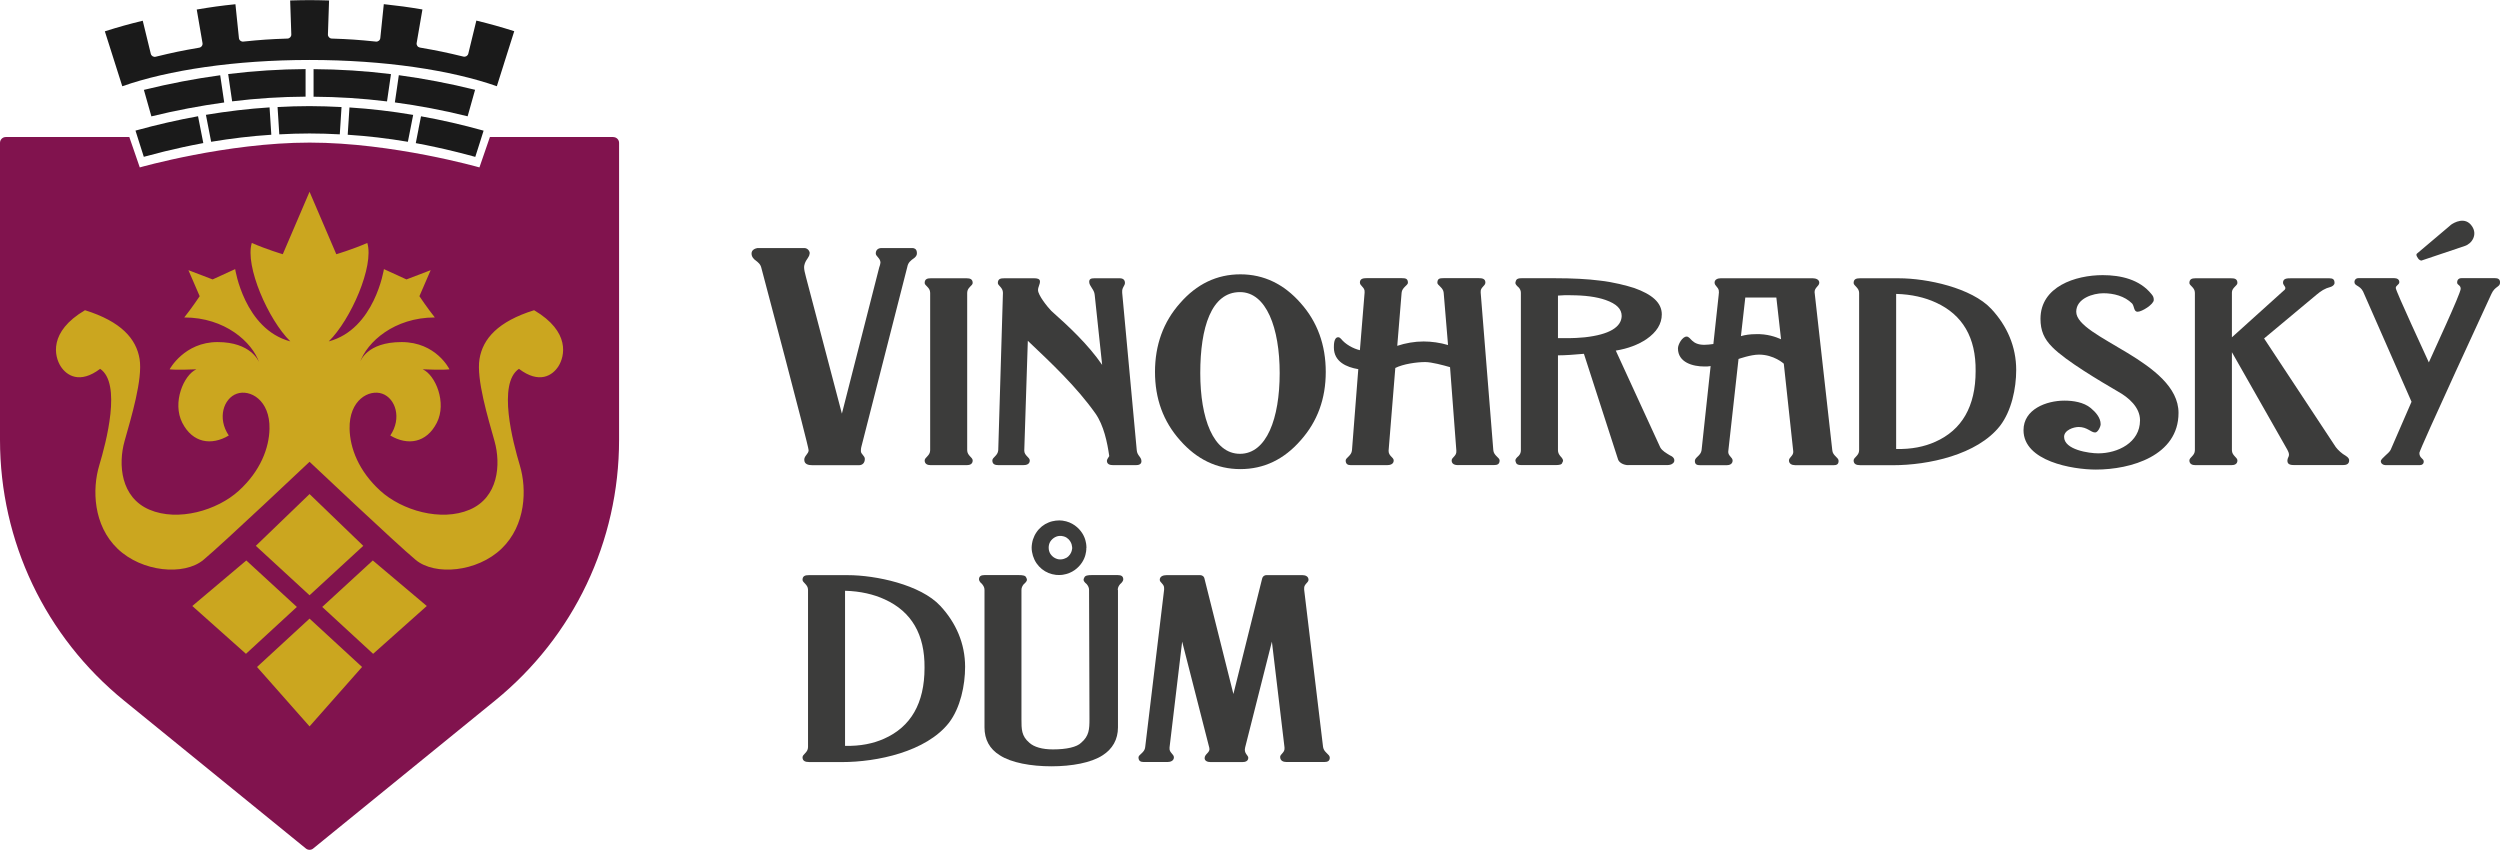 <svg xmlns="http://www.w3.org/2000/svg" id="Layer_2" viewBox="0 0 372.73 126.72"><defs><style>.cls-1{fill:#81134e;}.cls-2{fill:#cba61f;}.cls-3{fill:#1a1a1a;}.cls-4{fill:#3c3c3b;}</style></defs><g id="Vrstva_1"><path class="cls-1" d="m91.44,20.43h-18.4s0,0,0,0l-1.56,4.53s-12.94-3.7-25.32-3.7-25.32,3.7-25.32,3.7l-1.56-4.53h0s0,0,0,0H.86c-.48,0-.86.39-.86.86v44.28c0,15.15,6.74,29.32,18.49,38.88l27.12,22.06c.16.13.35.19.54.19s.39-.06.54-.19l27.12-22.06c11.75-9.56,18.49-23.73,18.49-38.88V21.3c0-.48-.39-.86-.86-.86Z"></path><polygon class="cls-2" points="36.72 83.56 28.67 90.35 36.67 97.48 44.26 90.49 36.72 83.56"></polygon><path class="cls-2" d="m79.63,46.25c-5.39,1.68-7.65,4.26-8.14,7.27-.49,3.01,1.26,8.75,2.24,12.25.98,3.5.56,8.4-3.71,10.22-4.27,1.82-10.11.11-13.33-2.83-3.22-2.94-4.51-6.35-4.57-9.23-.09-4.31,2.92-5.93,4.88-5.23,1.96.7,2.94,3.64,1.19,6.23,2.59,1.54,5.39,1.12,6.93-1.89,1.54-3.01-.21-7.14-2.1-7.98,3.15.14,3.99,0,3.99,0,0,0-1.96-4.06-7.14-4.06s-6.14,2.84-6.22,3.06c1.06-3.08,5.14-6.73,11.18-6.73-1.12-1.4-2.3-3.17-2.3-3.17l1.68-3.88-3.61,1.38-3.36-1.54s-1.37,8.96-8.23,10.78c3.29-3.22,6.8-11.25,5.75-14.68-2.24.98-4.62,1.68-4.62,1.68l-3.99-9.31h0s-3.99,9.31-3.99,9.31c0,0-2.38-.7-4.62-1.68-1.05,3.43,2.46,11.46,5.75,14.68-6.86-1.82-8.23-10.78-8.23-10.78l-3.36,1.54-3.61-1.38,1.68,3.88s-1.18,1.77-2.3,3.17c6.05,0,10.12,3.65,11.18,6.73-.08-.22-1.25-3.06-6.22-3.06s-7.14,4.06-7.14,4.06c0,0,.84.14,3.99,0-1.89.84-3.64,4.97-2.1,7.98,1.54,3.01,4.34,3.43,6.93,1.89-1.75-2.59-.77-5.53,1.19-6.23,1.96-.7,4.97.92,4.88,5.23-.06,2.88-1.35,6.29-4.57,9.23-3.22,2.94-9.06,4.65-13.33,2.83-4.27-1.82-4.69-6.72-3.71-10.22.98-3.5,2.73-9.24,2.24-12.25-.49-3.01-2.75-5.59-8.14-7.27-5.46,3.22-4.56,6.9-3.62,8.37.88,1.37,2.84,2.67,5.88.37,3.22,2.17.91,10.92-.14,14.42-1.05,3.5-.91,8.89,2.73,12.39,3.64,3.5,9.93,4.06,12.8,1.68,2.87-2.38,15.83-14.63,15.83-14.63h0s12.96,12.25,15.83,14.63c2.87,2.38,9.16,1.82,12.8-1.68,3.64-3.5,3.78-8.89,2.73-12.39-1.05-3.5-3.36-12.25-.14-14.42,3.03,2.3,5,1,5.88-.37.94-1.47,1.84-5.15-3.62-8.37Z"></path><polygon class="cls-2" points="48.04 90.49 55.63 97.48 63.63 90.35 55.58 83.56 48.04 90.49"></polygon><polygon class="cls-2" points="46.15 88.75 54.16 81.38 46.15 73.66 46.15 73.66 38.14 81.38 46.15 88.75 46.15 88.75"></polygon><polygon class="cls-2" points="46.15 92.23 38.32 99.44 46.15 108.3 46.15 108.3 53.98 99.44 46.15 92.23 46.15 92.23"></polygon><path class="cls-3" d="m74.08,12.84l1.05-3.32s0-.03.01-.04l1.53-4.83c-2.16-.68-3.46-1.04-5.65-1.58l-1.2,4.93c-.08.32-.4.51-.72.44-2.59-.63-3.87-.89-6.5-1.35-.16-.03-.29-.11-.38-.24-.09-.13-.13-.29-.1-.44l.86-5c-2.21-.37-3.54-.55-5.76-.79l-.52,5.05c-.03.33-.32.56-.65.53-2.64-.27-3.94-.36-6.59-.45-.33-.01-.58-.29-.57-.61l.17-5.07c-2.35-.07-3.45-.07-5.8,0l.17,5.07c.01.33-.25.6-.57.61-2.65.09-3.95.18-6.59.45-.33.03-.62-.2-.65-.53l-.52-5.04c-2.23.23-3.56.42-5.77.79l.86,5c.06.32-.16.63-.49.69-2.63.45-3.91.72-6.5,1.35-.15.04-.31.01-.45-.07-.13-.08-.23-.21-.27-.37l-1.2-4.93c-2.19.54-3.5.9-5.65,1.58l2.6,8.19c6.81-2.4,16.79-3.92,27.93-3.92s21.12,1.52,27.93,3.92Z"></path><path class="cls-3" d="m33.43,15.28c-.12-.84-.21-1.48-.31-2.1-.09-.59-.18-1.19-.29-1.96-3.76.51-7.53,1.23-11.38,2.18l.09.31,1.03,3.64c3.67-.9,7.28-1.58,10.85-2.07Z"></path><path class="cls-3" d="m45.56,14.41v-4.11c-3.86.02-7.69.27-11.54.74.11.77.2,1.36.28,1.95.09.63.19,1.27.31,2.12,3.66-.45,7.3-.68,10.95-.7Z"></path><path class="cls-3" d="m58.01,12.99c.09-.58.18-1.18.28-1.94-3.85-.48-7.69-.72-11.54-.74v4.11c3.66.02,7.29.25,10.95.7.12-.85.21-1.5.31-2.13Z"></path><path class="cls-3" d="m70.84,13.39c-3.84-.95-7.62-1.67-11.38-2.18-.11.77-.2,1.37-.28,1.95-.09.63-.19,1.26-.31,2.11,3.58.48,7.18,1.16,10.85,2.07l1.11-3.95Z"></path><path class="cls-3" d="m41.38,15.95c.04.72.08,1.29.12,1.85.04.66.09,1.33.14,2.23,1.5-.08,3-.13,4.51-.13s3.01.05,4.51.13c.05-.88.1-1.53.14-2.17.04-.58.08-1.16.12-1.9-1.59-.08-3.17-.14-4.77-.14s-3.18.05-4.77.14Z"></path><path class="cls-3" d="m40.2,16.01c-3.16.2-6.32.58-9.5,1.11.14.74.26,1.32.37,1.9.13.63.25,1.27.41,2.12,3-.5,5.99-.86,8.97-1.05-.06-.9-.1-1.56-.14-2.21-.04-.56-.08-1.14-.12-1.86Z"></path><path class="cls-3" d="m62.4,19.24c-.12.62-.25,1.26-.41,2.1,1.01.18,2.02.39,3.03.61.9.19,1.79.4,2.69.62.12.03.24.06.36.09.93.23,1.86.47,2.79.73l.67-2.1.57-1.81c-3.15-.88-6.25-1.59-9.33-2.14-.14.75-.26,1.34-.38,1.92Z"></path><path class="cls-3" d="m51.98,17.93c-.04.64-.09,1.29-.14,2.16,2.99.19,5.97.54,8.97,1.05.16-.86.29-1.5.42-2.13.11-.57.23-1.15.37-1.88-3.18-.54-6.34-.91-9.5-1.11-.05.75-.09,1.34-.12,1.92Z"></path><path class="cls-3" d="m29.53,17.33c-3.08.56-6.18,1.27-9.33,2.14l.52,1.65.72,2.26c.94-.26,1.87-.5,2.79-.73.12-.03.24-.06.36-.09.9-.22,1.8-.43,2.69-.62,1.01-.22,2.02-.42,3.03-.61-.16-.84-.28-1.47-.41-2.09-.12-.58-.23-1.17-.38-1.93Z"></path><path class="cls-4" d="m120.7,37.79c0,.53-.47.82-.7,1.47-.12.41-.24.59.18,2.11l5.34,20.3,5.57-21.82c.12-.29.18-.65.18-.7,0-.65-.7-.94-.7-1.35,0-.59.41-.82.88-.82h4.58c.24,0,.59.12.65.53.06.29.06.59-.35.94-.59.41-.94.7-1.06,1.35l-6.8,26.63c-.12.41-.12.65-.12.82,0,.47.59.7.59,1.17,0,.59-.35.94-.88.94h-6.92c-.59,0-1.23-.12-1.23-.82,0-.59.65-.88.65-1.41,0-.65-7.04-27.16-7.04-27.16-.12-.59-.53-.88-.82-1.11-.35-.24-.65-.59-.65-1.06,0-.59.59-.76.88-.82h6.98c.47,0,.82.41.82.82Z"></path><path class="cls-4" d="m138.74,69.35c-.47,0-.88-.18-.88-.7,0-.47.82-.7.82-1.53v-23.46c0-.82-.82-1.06-.82-1.47,0-.59.41-.7.88-.7h5.4c.47,0,.88.12.88.7,0,.41-.82.65-.82,1.47v23.46c0,.82.82,1.06.82,1.53,0,.53-.41.7-.88.7h-5.4Z"></path><path class="cls-4" d="m165.97,69.35c-.47,0-.94-.12-.94-.65,0-.23.23-.47.35-.7-.29-2.05-.82-4.58-2.05-6.34-2.87-4.05-6.51-7.45-10.09-10.85l-.53,16.37c0,.76.82,1,.82,1.47,0,.59-.53.7-1,.7h-3.64c-.53,0-.94-.12-.94-.7,0-.47.82-.7.88-1.53l.7-23.46c0-.82-.76-1.06-.76-1.47,0-.65.47-.7.94-.7h4.52c.35,0,.82.06.82.47,0,.47-.29.82-.29,1.29,0,.76,1.41,2.52,1.99,3.11,2.7,2.4,5.51,5.04,7.57,8.04l-1.11-10.44c-.06-.82-.82-1.29-.82-1.94,0-.47.35-.53.76-.53h3.81c.47,0,.76.23.76.7,0,.41-.47.7-.41,1.35v.12l2.17,23.46c.06.82.7,1,.7,1.64,0,.47-.41.59-.82.59h-3.4Z"></path><path class="cls-4" d="m184.93,69.94c-3.52,0-6.51-1.47-8.98-4.28-2.52-2.82-3.75-6.22-3.75-10.21s1.23-7.45,3.75-10.27c2.46-2.82,5.46-4.28,8.98-4.28s6.51,1.47,8.98,4.28c2.52,2.82,3.75,6.28,3.75,10.27s-1.23,7.39-3.75,10.21c-2.46,2.82-5.46,4.28-8.98,4.28Zm-5.98-14.31c0,6.75,1.94,12.03,5.92,12.03s5.92-5.28,5.92-12.03-1.99-12.08-5.92-12.08c-4.28,0-5.92,5.28-5.92,12.08Z"></path><path class="cls-4" d="m217.43,69.35c-.47,0-1-.12-1-.7,0-.47.76-.65.7-1.41v-.06l-.94-12.44c-1-.29-2.76-.76-3.7-.76-1.29,0-3.29.29-4.46.88l-1,12.32v.06c0,.76.76.94.76,1.41,0,.59-.59.7-1,.7h-5.4c-.47,0-.76-.18-.76-.7,0-.41.88-.7.94-1.53l.94-12.08c-1.76-.29-3.64-1.11-3.64-3.23,0-.41,0-1.53.65-1.53.18,0,.29.12.41.23.65.82,1.82,1.47,2.82,1.7l.7-8.56v-.12c.06-.7-.7-.88-.7-1.41,0-.59.53-.65,1-.65h5.22c.59,0,.94.06.94.7,0,.35-.88.7-.94,1.47l-.65,7.92c1.23-.41,2.58-.65,3.93-.65,1.17,0,2.46.18,3.64.53l-.65-7.8c-.06-.76-.94-1.11-.94-1.47,0-.65.35-.7.94-.7h5.22c.47,0,1,.06,1,.65,0,.53-.76.7-.7,1.41v.12l1.88,23.46c.06.82.94,1.11.94,1.53,0,.59-.35.7-.88.7h-5.28Z"></path><path class="cls-4" d="m242.78,69.35c-.7,0-1.35-.35-1.53-.82l-5.1-15.78c-1.41.12-2.7.23-3.87.23v14.14c0,.35.12.59.35.88.23.24.41.47.41.7,0,.06-.06.18-.12.29-.06.29-.47.35-1,.35h-5.05c-.41,0-.7-.06-.82-.29-.06-.18-.12-.29-.12-.41,0-.18.18-.41.47-.65.23-.23.35-.53.35-.82v-23.52c0-.29-.12-.59-.35-.82-.29-.23-.47-.47-.47-.65,0-.12.06-.23.12-.41.12-.23.41-.29.82-.29h4.93c2.64,0,4.93.12,6.69.35,2.11.23,4.05.76,5.16,1.11,2.64.94,4.11,2.17,4.11,3.93,0,1.41-.76,2.64-2.29,3.7-1.23.82-2.76,1.41-4.57,1.7l6.63,14.43c.29.53.94.88,1.41,1.17.41.18.82.47.65,1-.12.23-.41.47-1.06.47h-5.75Zm-8.62-25.34c-.65,0-1.29,0-1.88.06v6.34c.88,0,2.17.06,3.99-.12,3.7-.41,5.46-1.53,5.51-3.17,0-1.06-.76-1.82-2.41-2.4-1.35-.47-3.11-.7-5.22-.7Z"></path><path class="cls-4" d="m267.6,69.35c-.41,0-.88-.18-.88-.7,0-.47.7-.7.64-1.35l-1.41-13.08s-1.47-1.35-3.7-1.35c-1.23,0-3.05.65-3.05.65l-1.53,13.79c-.06.64.65.88.65,1.35,0,.53-.47.7-.88.7h-3.93c-.53,0-.82-.12-.82-.65s.88-.76,1-1.58l1.35-12.55c-.29.06-.59.06-.94.06-1.7,0-3.93-.59-3.93-2.7,0-.59.65-1.76,1.29-1.76s.7,1.23,2.64,1.23c.41,0,.88-.06,1.35-.12,1-9.09.82-7.63.82-7.74.06-.7-.64-.88-.64-1.41,0-.47.47-.65.88-.65h13.79c.41,0,.94.18.94.65,0,.53-.7.7-.7,1.41,0,.12,2.64,23.58,2.64,23.58.06.82.94,1.06.94,1.58s-.29.65-.76.65h-5.75Zm-7.39-24.99l-.65,5.75c.65-.18,1.35-.29,2.23-.29,1.64-.06,2.99.41,3.75.76l-.7-6.22h-4.63Z"></path><path class="cls-4" d="m277.3,69.35c-.47,0-.94-.12-.94-.7,0-.47.82-.7.82-1.53v-23.46c0-.76-.82-1.06-.82-1.47,0-.59.41-.7.94-.7h5.81c4.17,0,10.85,1.41,13.79,4.58,2.35,2.52,3.7,5.63,3.7,9.09,0,2.76-.7,6.1-2.41,8.33-3.4,4.34-10.73,5.87-15.96,5.87h-4.93Zm5.4-25.52v23.11c2.29.06,4.22-.35,5.81-1.06,3.99-1.76,6.04-5.28,6.04-10.56.06-4.99-1.94-8.39-5.92-10.21-1.64-.76-3.64-1.23-5.92-1.29Z"></path><path class="cls-4" d="m301.69,64.13c0-3.11,3.4-4.4,6.1-4.4,1.29,0,2.87.23,3.93,1.11.7.59,1.47,1.41,1.47,2.41,0,.35-.41,1.23-.82,1.23-.64,0-1.17-.82-2.46-.82-.76,0-2.17.47-2.17,1.47,0,1.94,3.75,2.46,5.1,2.46,2.87,0,6.22-1.58,6.22-4.93,0-1.94-1.7-3.4-3.28-4.28-2.52-1.47-7.8-4.58-9.8-6.63-1.23-1.23-1.76-2.46-1.76-4.22,0-4.81,5.22-6.51,9.27-6.51,2.7,0,5.51.64,7.27,2.82.24.29.35.47.35.88,0,.65-1.76,1.76-2.41,1.76-.59,0-.47-.82-.82-1.23-1.11-1.11-2.76-1.53-4.28-1.53s-4.05.76-4.05,2.76c0,3.93,15.25,7.39,15.25,15.08,0,6.39-7.1,8.45-12.32,8.45-3.46,0-10.79-1.23-10.79-5.87Z"></path><path class="cls-4" d="m341.03,68.7c0-.41.24-.59.24-.88s-.12-.53-.24-.76l-8.27-14.55v14.61c0,.82.82,1.06.82,1.53,0,.53-.41.7-.88.7h-5.4c-.47,0-.88-.18-.88-.7,0-.47.82-.7.82-1.53v-23.46c0-.82-.82-1.06-.82-1.47,0-.59.41-.7.88-.7h5.34c.47,0,.94.06.94.7,0,.41-.82.7-.82,1.41v6.69l7.74-6.98c.12-.06.23-.23.23-.35,0-.29-.35-.47-.35-.82,0-.65.64-.65,1.17-.65h5.75c.53,0,.76.18.76.7,0,.29-.35.53-.59.59-.88.23-1.41.59-2.11,1.17l-7.8,6.51,10.68,16.19c.35.47.94,1,1.47,1.29.47.29.53.53.53.7,0,.59-.47.7-.94.7h-7.1c-.53,0-1.17,0-1.17-.65Z"></path><path class="cls-4" d="m360.82,69.35h-5.16c-.35,0-.7-.23-.7-.59,0-.41,1.23-1.17,1.47-1.7l3.11-7.16-7.22-16.43c-.47-.94-1.29-.82-1.29-1.41,0-.35.24-.59.59-.59h5.34c.41,0,.76.18.76.59s-.53.47-.53.88c0,.47,4.52,10.15,4.93,11.09.53-1.23,4.75-10.27,4.75-10.97,0-.59-.53-.53-.53-.94s.24-.65.65-.65h4.99c.41,0,.76.12.76.65,0,.7-.76.53-1.29,1.7,0,0-10.74,23.23-10.74,23.7,0,.82.65.82.65,1.29,0,.35-.24.53-.53.53Zm4.52-35.78c.53-.41,2.23-1.35,3.23.18.82,1.23,0,2.58-1.11,2.93l-6.45,2.17c-.12,0-.35-.12-.47-.29l-.18-.29c-.12-.18-.12-.41,0-.47l4.99-4.22Z"></path><path class="cls-4" d="m120.59,113.61c-.47,0-.94-.12-.94-.7,0-.47.82-.7.82-1.53v-23.46c0-.76-.82-1.06-.82-1.47,0-.59.41-.7.94-.7h5.81c4.16,0,10.85,1.41,13.79,4.58,2.35,2.52,3.7,5.63,3.7,9.09,0,2.76-.7,6.1-2.4,8.33-3.4,4.34-10.74,5.87-15.96,5.87h-4.93Zm5.4-25.52v23.11c2.29.06,4.22-.35,5.81-1.06,3.99-1.76,6.04-5.28,6.04-10.56.06-4.99-1.94-8.39-5.92-10.21-1.64-.76-3.64-1.23-5.92-1.29Z"></path><path class="cls-4" d="m166.68,87.97v20.47c0,1.82-.82,3.23-2.29,4.17-1.7,1.11-4.58,1.64-7.63,1.64s-5.98-.53-7.69-1.64c-1.53-.94-2.29-2.35-2.29-4.17v-20.47c0-.35-.12-.59-.35-.88-.29-.23-.47-.53-.47-.7,0-.47.29-.65.82-.65h5.1c.59,0,1,.06,1.11.35.06.12.12.23.12.35,0,.18-.18.41-.47.65-.23.29-.35.53-.35.88v19.24c0,1.53,0,2.52,1.17,3.52.7.65,1.94,1,3.52,1,2.05,0,3.58-.35,4.22-1,1.17-1,1.23-1.99,1.23-3.52l-.06-19.24c0-.35-.12-.59-.35-.88-.29-.23-.47-.47-.47-.65,0-.12.06-.23.12-.35.12-.29.53-.35,1.11-.35h3.87c.53,0,.82.18.82.65,0,.18-.18.47-.47.7-.24.29-.35.53-.35.88Z"></path><path class="cls-4" d="m191.8,113.61c-.47,0-.94-.18-.94-.76,0-.41.7-.65.65-1.29v-.12l-1.88-15.78-3.99,15.78c-.23.88.47,1.17.47,1.53,0,.53-.47.65-.88.65h-4.75c-.47,0-.88-.18-.88-.59,0-.65.88-.82.7-1.53l-4.05-15.84-1.88,15.78v.12c-.06.64.65.88.65,1.35,0,.53-.53.7-.94.7h-3.58c-.47,0-.76-.18-.76-.7,0-.41.94-.7,1-1.53l2.82-23.46v-.18c.06-.65-.65-.88-.65-1.29,0-.53.53-.7,1-.7h5.05c.24,0,.53.18.59.41l4.34,17.31,4.28-17.19c.06-.29.29-.53.64-.53h5.4c.41,0,.88.18.88.7,0,.41-.7.65-.65,1.29v.18l2.82,23.46c.12.82,1,1.06,1,1.58s-.35.65-.82.65h-5.63Z"></path><path class="cls-4" d="m161.96,81.7s0,.07,0,.21c0,.09-.04.51-.13.8-.16.66-.63,1.59-1.6,2.28-.48.34-1.09.6-1.77.7-.19.02-.3.04-.56.04-.14,0-.22,0-.46-.02-.43-.05-.74-.14-1.11-.28-.71-.29-1.35-.8-1.8-1.46-.45-.67-.71-1.49-.72-2.31.02-.29,0-.27.05-.58.03-.25.09-.44.14-.63.13-.39.3-.76.53-1.09.45-.67,1.09-1.18,1.8-1.46.68-.29,1.51-.36,2.08-.28.78.11,1.32.36,1.83.71.97.69,1.44,1.62,1.6,2.28.09.33.12.6.13.78,0,.18.01.28.01.28v.05Zm-2.11-.05s0-.19-.08-.49c-.09-.3-.31-.73-.78-1.02-.21-.13-.56-.23-.75-.24-.4-.02-.64.04-.94.19-.28.15-.52.37-.7.64-.09.14-.15.29-.19.44-.02.08-.04.17-.04.2-.01-.02-.02.28-.02.28,0,.33.08.65.25.92.18.27.42.5.7.64.13.07.32.13.4.15.01.02.19.03.3.04,0,0,.13,0,.19,0,.3-.02.57-.11.81-.24.47-.28.69-.72.78-1.02.05-.19.05-.17.07-.34,0-.13.01-.21.01-.21v.05Z"></path></g></svg>